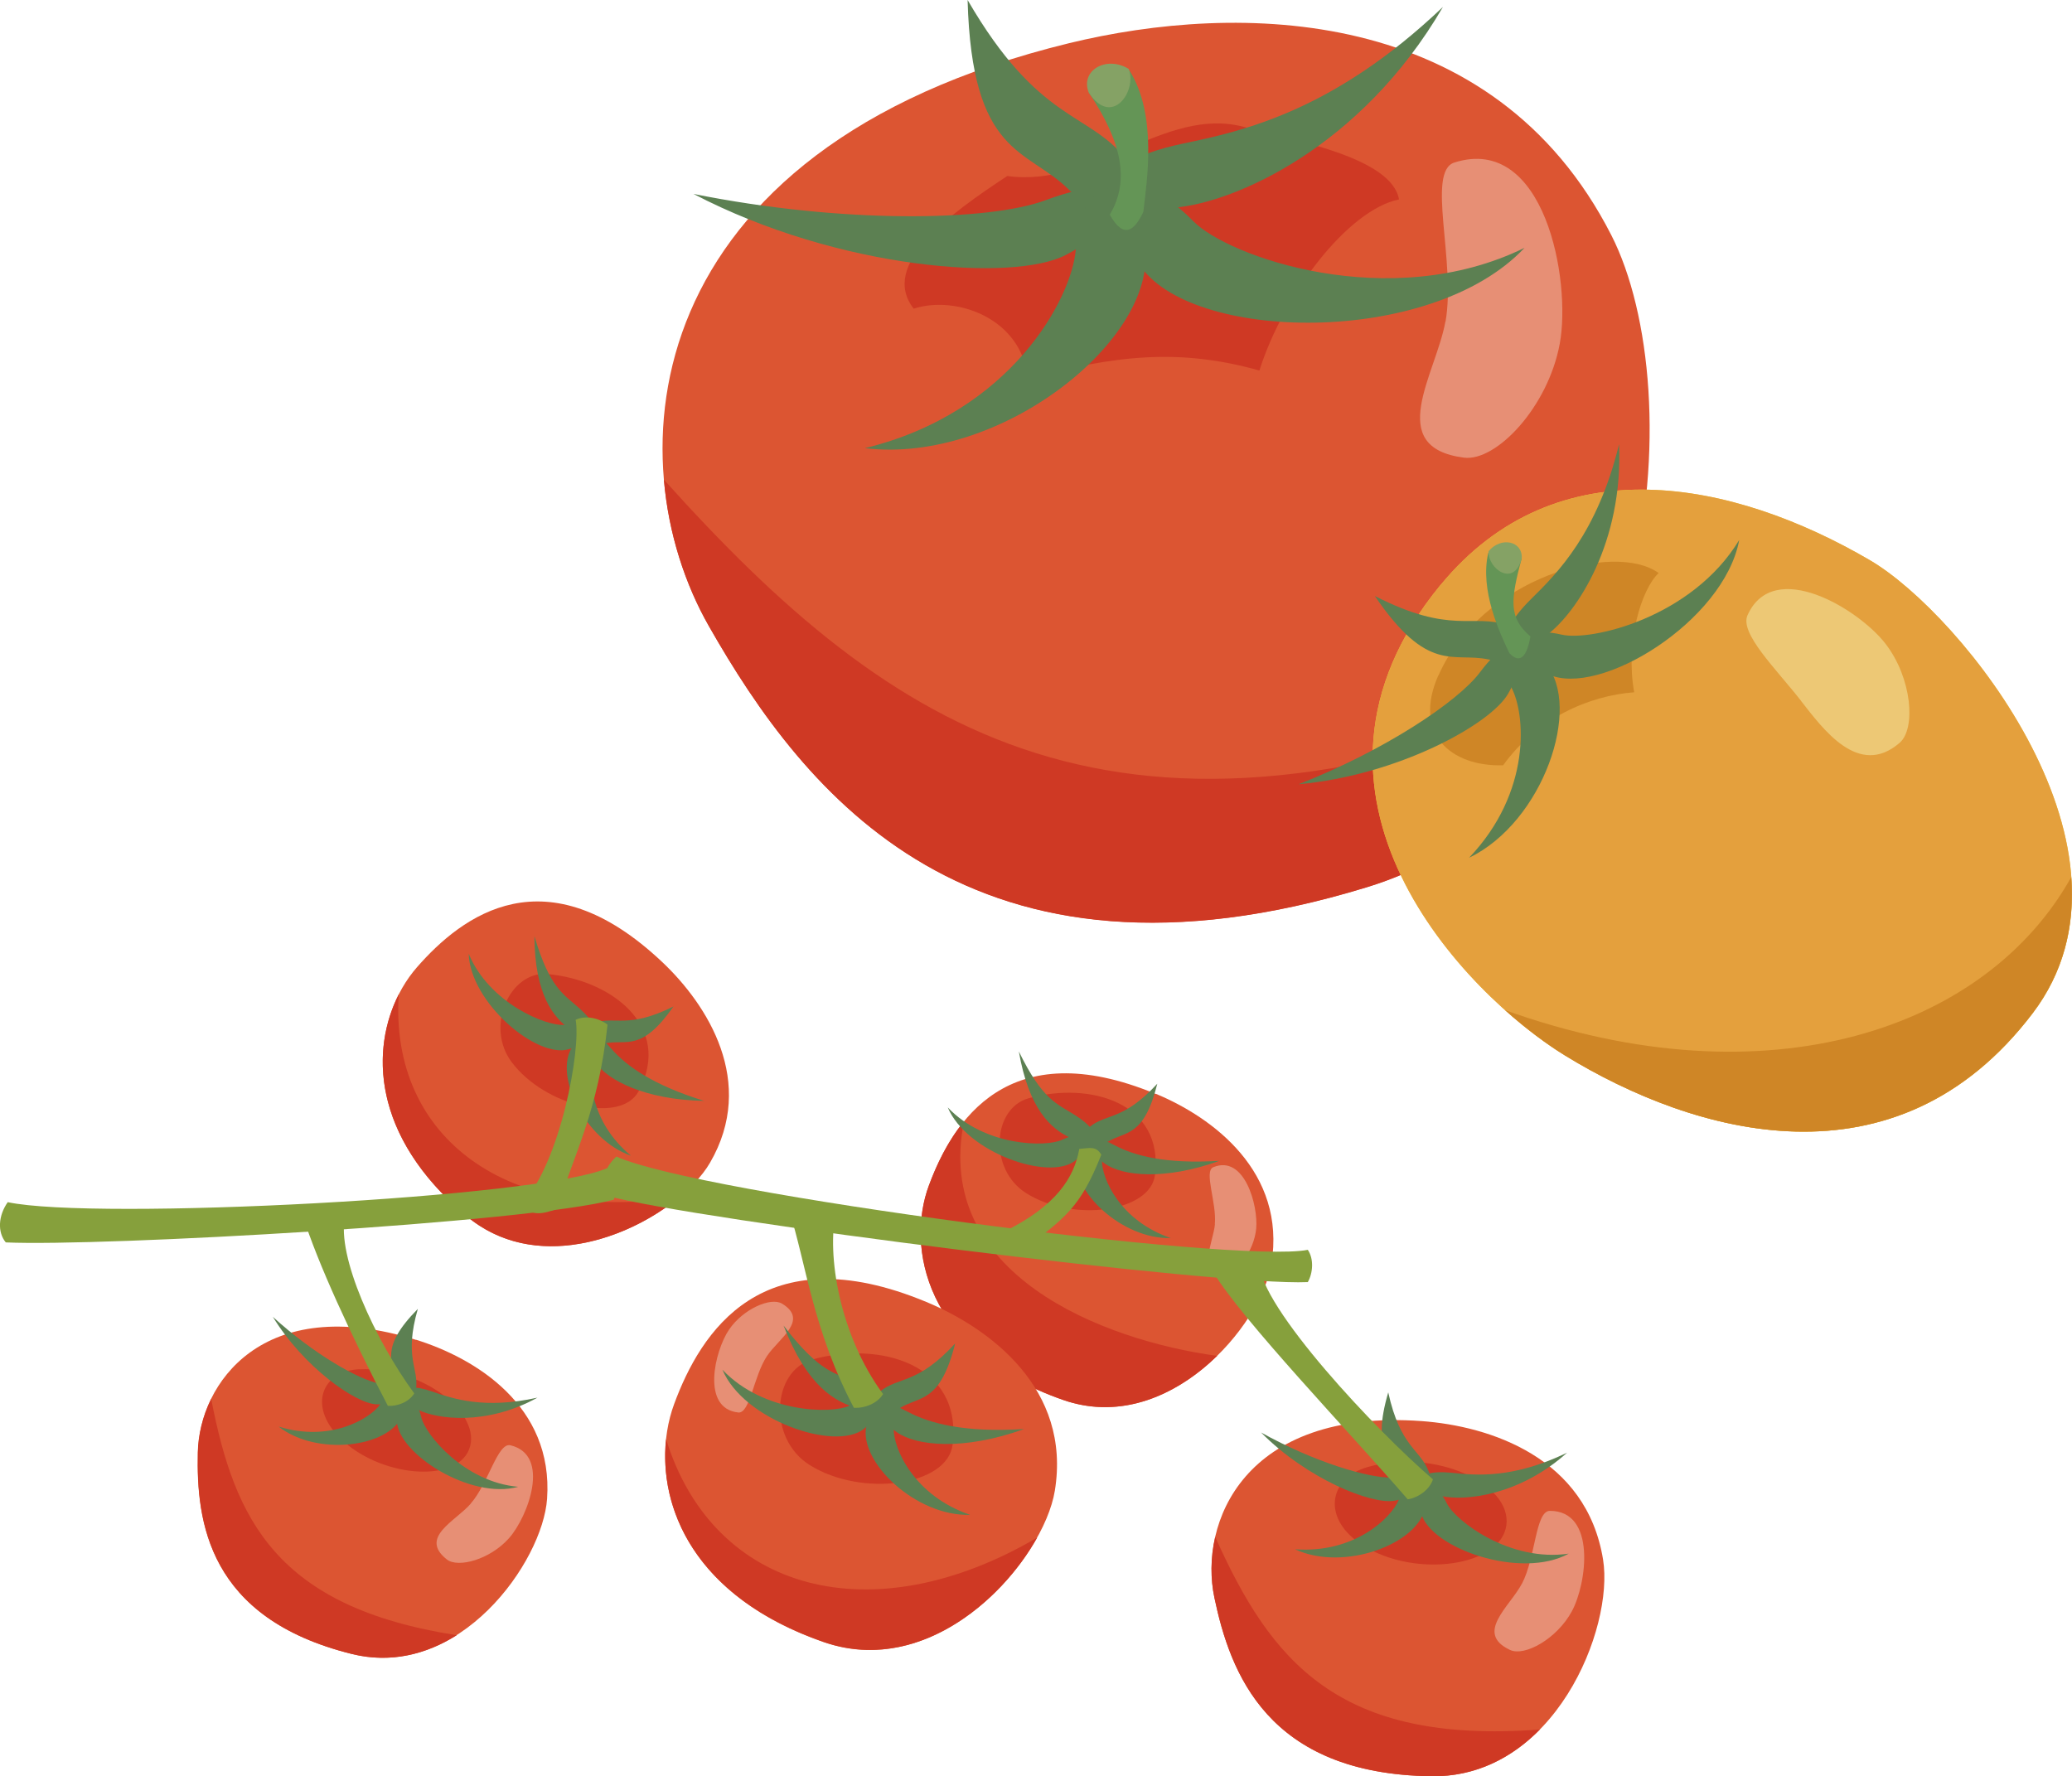 <?xml version="1.0" encoding="UTF-8"?><svg id="_レイヤー_2" xmlns="http://www.w3.org/2000/svg" width="161.76" height="138.68" viewBox="0 0 161.76 138.68"><defs><style>.cls-1{fill:#649556;}.cls-2{fill:#86a03c;}.cls-3{fill:#5c8052;}.cls-4{fill:#cf3924;}.cls-5{fill:#e78f75;}.cls-6{fill:#f2c73e;}.cls-7{fill:#e4a03d;}.cls-8{fill:#cf8626;}.cls-9{fill:#edc875;}.cls-10{fill:#85a265;}.cls-11{fill:#dc5532;}</style></defs><g id="_コンテンツ"><g><g><path class="cls-11" d="M83.47,3.37c-33.96,8.28-35.56,32.48-28.12,45.52,7.44,13.05,20.47,29.83,51.34,20.38,23.13-7.09,25.33-38.69,19.11-50.9C116.57,.26,96.59,.18,83.47,3.37Z"/><path class="cls-4" d="M51.83,37.45c.36,4.23,1.66,8.19,3.52,11.45,7.44,13.05,20.47,29.83,51.34,20.38,8.39-2.57,14.02-8.36,17.5-15.28-36.84,14.97-54.46,3.37-72.36-16.55Z"/><path class="cls-4" d="M78.64,13.74c-4.55,3-9.98,6.91-7.31,10.36,3.34-1.08,8.48,.77,8.91,5.49,6.73-1.86,11.87-2.42,18.08-.66,1.88-5.95,6.91-12.55,10.9-13.36-.57-3.24-8.01-4.58-12.14-5.67-6.15-1.62-11.74,4.79-18.45,3.84Z"/><path class="cls-5" d="M112.85,25.12c.83-4.69-1.51-11.73,.69-12.43,7.05-2.24,9.14,9.2,8.23,14.14-.91,4.95-4.96,9.23-7.49,8.9-6.24-.81-2.17-6.53-1.44-10.62Z"/><g><path class="cls-3" d="M88.92,20.6c3.84,6.13,22.78,6.53,30.1-1.25-10.55,5.17-23.18,.68-25.87-2.09-4.69-4.83-6.85-.85-4.23,3.34Z"/><path class="cls-3" d="M91.71,16.21c4.6-.38,14.51-4.63,20.94-15.67-8.57,8.16-15.65,9.7-20.3,10.67-8.14,1.7-6.74,5.5-.64,4.99Z"/><path class="cls-3" d="M83.43,14.79c-3.3-3.23-7.56-2.58-7.89-14.79,5.56,9.59,9.4,8.7,12.38,12.42,5.18,6.5-.12,6.64-4.49,2.37Z"/><path class="cls-3" d="M83.2,19.91c-4.09,2.13-17.74,1.14-29.06-4.77,11.6,2.33,23.02,2.15,27.49,.49,7.79-2.9,7,1.46,1.57,4.28Z"/><path class="cls-3" d="M89.38,19.32c.97,7.16-11.27,16.96-21.86,15.67,11.41-2.77,16.17-11.7,16.47-15.54,.51-6.71,4.73-5.04,5.39-.13Z"/></g><g><path class="cls-1" d="M85,7.23c2.55,3.8,3.24,6.86,1.64,9.53,1.08,1.94,1.93,1.26,2.62-.22,.26-2.31,1.12-7.53-1.08-11.03-.87-.36-2.05-.23-3.18,1.71Z"/><path class="cls-10" d="M85,7.23c1.8,2.75,3.79-.12,3.12-1.85-1.78-1.08-3.81,.15-3.12,1.85Z"/></g></g><g><path class="cls-6" d="M112.47,45.66c-13.44,16.34,1.97,32,9.72,36.75,10.08,6.18,25.82,10.75,36.5-3.3,9.54-12.56-5.56-31.2-12.72-35.38-10.63-6.21-24.42-9.1-33.5,1.94Z"/><path class="cls-7" d="M112.47,45.66c-13.44,16.34,1.97,32,9.72,36.75,10.08,6.18,25.82,10.75,36.5-3.3,9.54-12.56-5.56-31.2-12.72-35.38-10.63-6.21-24.42-9.1-33.5,1.94Z"/><path class="cls-8" d="M117.49,78.86c1.67,1.49,3.31,2.7,4.69,3.55,10.08,6.18,25.82,10.75,36.5-3.3,2.47-3.25,3.29-6.91,3.02-10.63-6.56,11.78-23.54,17.79-44.22,10.38Z"/><path class="cls-8" d="M112.29,52.73c-2,4.52,.94,7.14,5.06,7.02,2.65-3.68,6.71-5.44,10.23-5.7-.7-3.87,.54-8.03,1.91-9.31-3.46-2.5-13.81,.33-17.19,8Z"/><path class="cls-9" d="M140.61,54.72c-1.97-2.52-4.82-5.28-4.18-6.69,2.04-4.54,8.71-.45,10.77,2.23,2.07,2.68,2.39,6.63,1.1,7.74-3.2,2.76-5.97-1.08-7.69-3.27Z"/><g><path class="cls-3" d="M120.87,52.64c3.96,1.87,13.73-4.12,14.91-10.48-3.68,6.08-11.58,7.92-13.86,7.39-3.97-.92-3.77,1.81-1.06,3.08Z"/><path class="cls-3" d="M120.86,49.5c2.22-1.7,5.87-7.1,5.54-14.82-1.7,6.96-4.8,10.05-6.85,12.07-3.59,3.53-1.63,5,1.31,2.75Z"/><path class="cls-3" d="M116.18,51.48c-2.74-.57-4.69,1.16-8.85-4.95,5.97,3.06,7.63,1.35,10.36,2.28,4.76,1.62,2.11,3.42-1.51,2.67Z"/><path class="cls-3" d="M117.74,54.16c-1.39,2.42-8.66,6.38-16.36,7.07,6.67-2.61,12.43-6.43,14.16-8.74,3.02-4.02,4.04-1.55,2.2,1.67Z"/><path class="cls-3" d="M120.69,51.85c2.83,3.33-.19,12.32-6,15.12,4.9-5.14,4.41-11.24,3.3-13.3-1.93-3.59,.76-4.11,2.7-1.83Z"/></g><g><path class="cls-1" d="M118.8,43.58c-.86,3.23-1.06,4.64,.68,6.11-.28,1.6-.82,2.17-1.64,1.31-.73-1.53-2.34-4.9-1.65-7.84,.51-.45,1.36-.65,2.61,.43Z"/><path class="cls-10" d="M118.8,43.58c-.59,2.33-2.65,.82-2.59-.54,.97-1.17,2.67-.8,2.59,.54Z"/></g></g><g><g><path class="cls-11" d="M110.97,110.95c-13.85-.99-17.39,7.96-16.16,13.8,1.23,5.84,4.12,13.76,16.94,13.93,9.6,.13,14.27-11.55,13.4-16.92-1.29-7.97-8.83-10.42-14.18-10.81Z"/><path class="cls-4" d="M94.87,119.99c-.38,1.64-.37,3.3-.06,4.76,1.23,5.84,4.12,13.76,16.94,13.93,3.48,.05,6.31-1.46,8.47-3.65-15.75,1.19-21-5.33-25.35-15.04Z"/><path class="cls-4" d="M106.8,114.53c-3.12,.88-3.65,4.09-.36,6.15,4.07,2.55,10.72,1.63,11.16-1.59,.44-3.21-5.51-6.04-10.8-4.56Z"/><path class="cls-5" d="M118.81,123.66c1.09-2.06,1.05-5.7,2.19-5.7,3.63,0,2.89,5.66,1.72,7.83-1.17,2.17-3.7,3.56-4.83,3.03-2.79-1.31-.03-3.37,.92-5.17Z"/><g><path class="cls-3" d="M110.94,118.12c.71,2.78,7.82,5.23,11.53,3.18-4.61,.68-8.84-2.56-9.52-3.93-1.19-2.39-2.49-1.16-2,.75Z"/><path class="cls-3" d="M112.52,116.8c1.78,.41,6.05,0,9.82-3.38-4.23,2.04-7.09,1.77-8.97,1.57-3.28-.34-3.21,1.26-.85,1.81Z"/><path class="cls-3" d="M109.57,115.26c-.85-1.62-2.55-1.89-1.19-6.55,.94,4.3,2.5,4.43,3.17,6.2,1.17,3.09-.85,2.5-1.98,.35Z"/><path class="cls-3" d="M108.86,117.17c-1.81,.31-6.84-1.72-10.41-5.33,4.1,2.29,8.44,3.61,10.33,3.52,3.3-.15,2.47,1.4,.08,1.81Z"/><path class="cls-3" d="M111.26,117.69c-.5,2.83-6.32,5.05-10.16,3.27,4.65,.34,7.53-2.46,8.11-3.88,1.01-2.47,2.4-1.33,2.05,.6Z"/></g></g><g><path class="cls-11" d="M90.23,85.41c-11.54-4.79-15.86,2.14-17.72,7.17-1.74,4.7-.4,12.92,10.49,16.72,8.16,2.85,15.47-5.79,16.26-10.63,1.17-7.17-4.57-11.42-9.02-13.27Z"/><path class="cls-4" d="M75.25,87.56c-1.28,1.56-2.14,3.39-2.74,5.02-1.74,4.7-.4,12.92,10.49,16.72,4.62,1.61,8.97-.46,12.02-3.44-9-1.23-22.17-6.4-19.76-18.3Z"/><path class="cls-4" d="M80.29,85.75c-2.81,.79-3.13,5.55-.17,7.41,3.67,2.3,9.69,1.47,10.05-1.43,.7-5.67-5.11-7.31-9.88-5.98Z"/><path class="cls-5" d="M94.84,95.58c.16-1.69-.88-4.13-.12-4.45,2.44-1.01,3.52,3.01,3.35,4.8-.18,1.79-1.5,3.43-2.4,3.39-2.24-.11-.96-2.26-.82-3.74Z"/><g><path class="cls-3" d="M83.91,90.64c-2.05,1.57-8.44-.66-9.92-4.18,2.88,3.05,7.68,3.12,8.92,2.53,2.17-1.03,2.4,.57,1,1.65Z"/><path class="cls-3" d="M83.53,88.82c-1.49-.7-3.21-2.23-3.99-6.73,1.85,3.8,2.96,4.07,4.4,4.98,2.51,1.59,1.57,2.68-.41,1.75Z"/><path class="cls-3" d="M86.45,89.16c1.4-.87,2.84-.31,3.9-4.55-2.68,2.91-3.96,2.3-5.28,3.37-2.31,1.87-.47,2.33,1.38,1.17Z"/><path class="cls-3" d="M86.27,90.86c1.35,.95,4.64,1.32,8.93-.23-4.22,.27-6.67-.41-8.17-1.21-2.62-1.4-2.55,.18-.76,1.44Z"/><path class="cls-3" d="M84.11,90.39c-.57,2.52,3.48,6.39,7.29,6.27-3.97-1.35-5.39-4.67-5.37-6.05,.03-2.4-1.52-1.94-1.91-.22Z"/></g></g><g><path class="cls-11" d="M72.32,101.65c-12.82-5.33-17.63,2.38-19.69,7.97-1.93,5.22-.45,14.36,11.65,18.58,9.07,3.16,17.19-6.44,18.07-11.81,1.3-7.97-5.08-12.68-10.03-14.74Z"/><path class="cls-4" d="M52,112.37c-.56,5.25,2.11,12.27,12.29,15.82,7.22,2.52,13.84-3.05,16.68-8.14-12.83,7.53-25.26,4.31-28.97-7.69Z"/><path class="cls-4" d="M63.4,106.15c-3.12,.88-3.48,6.17-.19,8.23,4.07,2.55,10.77,1.63,11.16-1.59,.77-6.3-5.68-8.12-10.98-6.64Z"/><path class="cls-5" d="M59.88,105.87c-1.05,1.57-1.32,4.5-2.24,4.41-2.92-.31-1.85-4.8-.73-6.46,1.12-1.65,3.28-2.56,4.14-2.04,2.14,1.29-.26,2.72-1.17,4.09Z"/><g><path class="cls-3" d="M67.42,111.58c-2.28,1.75-9.38-.73-11.02-4.64,3.21,3.39,8.53,3.47,9.91,2.81,2.42-1.15,2.67,.63,1.11,1.83Z"/><path class="cls-3" d="M66.99,109.94c-1.78-.44-3.99-1.72-5.82-6.45,2.85,3.73,4.12,3.78,5.89,4.46,3.09,1.18,2.3,2.58-.06,2Z"/><path class="cls-3" d="M70.24,109.94c1.56-.97,3.15-.35,4.33-5.05-2.98,3.24-4.39,2.56-5.87,3.75-2.57,2.07-.53,2.58,1.53,1.3Z"/><path class="cls-3" d="M70.03,111.83c1.5,1.05,5.16,1.46,9.93-.26-4.69,.3-7.41-.45-9.08-1.34-2.91-1.55-2.83,.2-.85,1.6Z"/><path class="cls-3" d="M67.64,111.31c-.64,2.8,3.86,7.1,8.1,6.96-4.41-1.5-5.99-5.19-5.97-6.72,.03-2.67-1.69-2.16-2.13-.24Z"/></g><path class="cls-11" d="M51.72,75.13c-9.1-8.61-15.63-3.66-19.17,.39-3.31,3.78-4.99,11.96,3.85,19.41,6.63,5.58,16.57,.1,19.03-4.15,3.66-6.3-.2-12.33-3.72-15.66Z"/><path class="cls-4" d="M31.13,77.63c-2.16,4.25-2.17,11.03,5.27,17.3,5.28,4.44,12.65,1.88,16.68-1.5-13.24,2.22-22.69-4.49-21.95-15.8Z"/><path class="cls-4" d="M42.75,76.05c-2.92-.27-4.91,4.08-2.8,6.88,2.61,3.46,8.55,4.84,9.92,2.25,2.68-5.06-2.18-8.68-7.12-9.13Z"/><g><path class="cls-3" d="M44.39,81.92c-2.48,.74-7.67-3.63-7.8-7.46,1.61,3.89,6.08,5.67,7.46,5.56,2.4-.19,2.05,1.39,.35,1.9Z"/><path class="cls-3" d="M44.56,80.4c-1.36-.94-2.81-2.74-2.84-7.31,1.2,4.06,2.26,4.51,3.53,5.65,2.22,1.98,1.11,2.91-.69,1.66Z"/><path class="cls-3" d="M47.3,81.45c1.62-.32,2.77,.72,5.28-2.87-3.56,1.77-4.53,.74-6.15,1.27-2.83,.92-1.28,2.01,.87,1.59Z"/><path class="cls-3" d="M46.52,82.98c.93,1.37,3.88,2.89,8.45,2.97-4.05-1.25-6.1-2.76-7.22-4.05-1.96-2.25-2.45-.74-1.23,1.08Z"/><path class="cls-3" d="M44.67,81.76c-1.44,2.16,.97,7.23,4.59,8.47-3.24-2.68-3.38-6.3-2.87-7.59,.89-2.24-.73-2.36-1.72-.89Z"/></g></g><g><path class="cls-2" d="M.61,93.86c6.84,1.45,41.53-.34,46.77-2.65,.64,.6,.78,1.69,.55,2.45-6.66,1.81-40.06,3.68-47.48,3.34-.66-.8-.59-2.09,.16-3.15Z"/><path class="cls-2" d="M48.13,90.3c6.36,2.9,48.35,8.4,53.97,7.28,.49,.72,.4,1.82,0,2.52-6.9,.32-47.65-4.82-54.82-6.76-.47-.92-.12-2.17,.84-3.04Z"/><path class="cls-2" d="M40.74,94.01c3.03-3.27,4.63-12.13,4.2-14.39,.79-.38,1.86-.12,2.49,.38-.73,6.87-2.7,10.22-3.91,14.38-.98,.33-2.06,.71-2.78-.37Z"/><path class="cls-2" d="M78.43,96.14c4-1.98,5.43-4.18,5.83-6.44,.87-.07,1.3-.23,1.72,.45-1.62,4.11-2.87,4.99-6.04,7.36-1.04-.04-1.23-.11-1.51-1.38Z"/><path class="cls-2" d="M65.27,94.59c-.75,3.37,.27,9.64,3.67,14.25-.45,.75-1.48,1.13-2.28,1.07-3.22-6.11-3.73-11.3-5.06-15.43,.63-.82,2.47-.4,3.66,.1Z"/><path class="cls-2" d="M98.3,98.58c.03,3.45,9.22,13.2,13.57,16.92-.27,.83-1.18,1.44-1.97,1.56-4.52-5.22-12.96-14.03-15.19-17.75,.43-.94,2.32-.95,3.59-.73Z"/><g><path class="cls-11" d="M32.48,104.61c-11.96-3.73-16.92,3.41-17.04,8.79-.12,5.38,.79,12.94,12.01,15.73,8.41,2.09,14.92-7.21,15.26-12.11,.51-7.27-5.61-10.98-10.23-12.42Z"/><path class="cls-4" d="M16.48,109.23c-.67,1.37-1,2.82-1.03,4.17-.12,5.38,.79,12.94,12.01,15.73,3.05,.76,5.85,.02,8.2-1.46-14.08-2.2-17.35-9.01-19.17-18.44Z"/><path class="cls-4" d="M28.08,106.9c-2.93,.12-4.05,2.84-1.58,5.33,3.05,3.08,9.08,3.64,10.13,.91,1.05-2.73-3.59-6.45-8.55-6.23Z"/><path class="cls-5" d="M36.75,117.39c1.39-1.59,2.1-4.79,3.1-4.55,3.18,.76,1.37,5.57-.1,7.24-1.47,1.67-3.98,2.37-4.87,1.67-2.18-1.73,.67-2.97,1.87-4.35Z"/><g><path class="cls-3" d="M30.98,110.91c.05,2.59,5.79,6.21,9.47,5.17-4.19-.36-7.24-4.07-7.56-5.42-.55-2.35-1.95-1.53-1.92,.25Z"/><path class="cls-3" d="M32.64,110.07c1.48,.73,5.31,1.26,9.32-.95-4.14,.92-6.59,.09-8.2-.47-2.81-.98-3.08,.45-1.12,1.42Z"/><path class="cls-3" d="M30.76,107.9c.02-1.65-1.21-2.59,1.86-5.71-1.1,3.82,.09,4.59-.14,6.28-.4,2.95-1.74,1.62-1.72-.57Z"/><path class="cls-3" d="M29.35,109.64c-1.65-.1-5.66-2.93-8.05-6.83,3.13,2.86,6.68,4.91,8.35,5.22,2.93,.55,1.88,1.74-.31,1.61Z"/><path class="cls-3" d="M31.35,110.6c-1.02,2.38-6.59,3.13-9.6,.78,4.02,1.25,7.13-.61,7.93-1.73,1.4-1.97,2.38-.68,1.68,.95Z"/></g></g><path class="cls-2" d="M26.94,95c-.68,3.04,2.35,9.63,5.4,13.79-.41,.68-1.33,1.02-2.06,.97-2.89-5.52-5.47-11.13-6.65-14.86,.57-.74,2.23-.35,3.31,.1Z"/></g></g></g></g></svg>